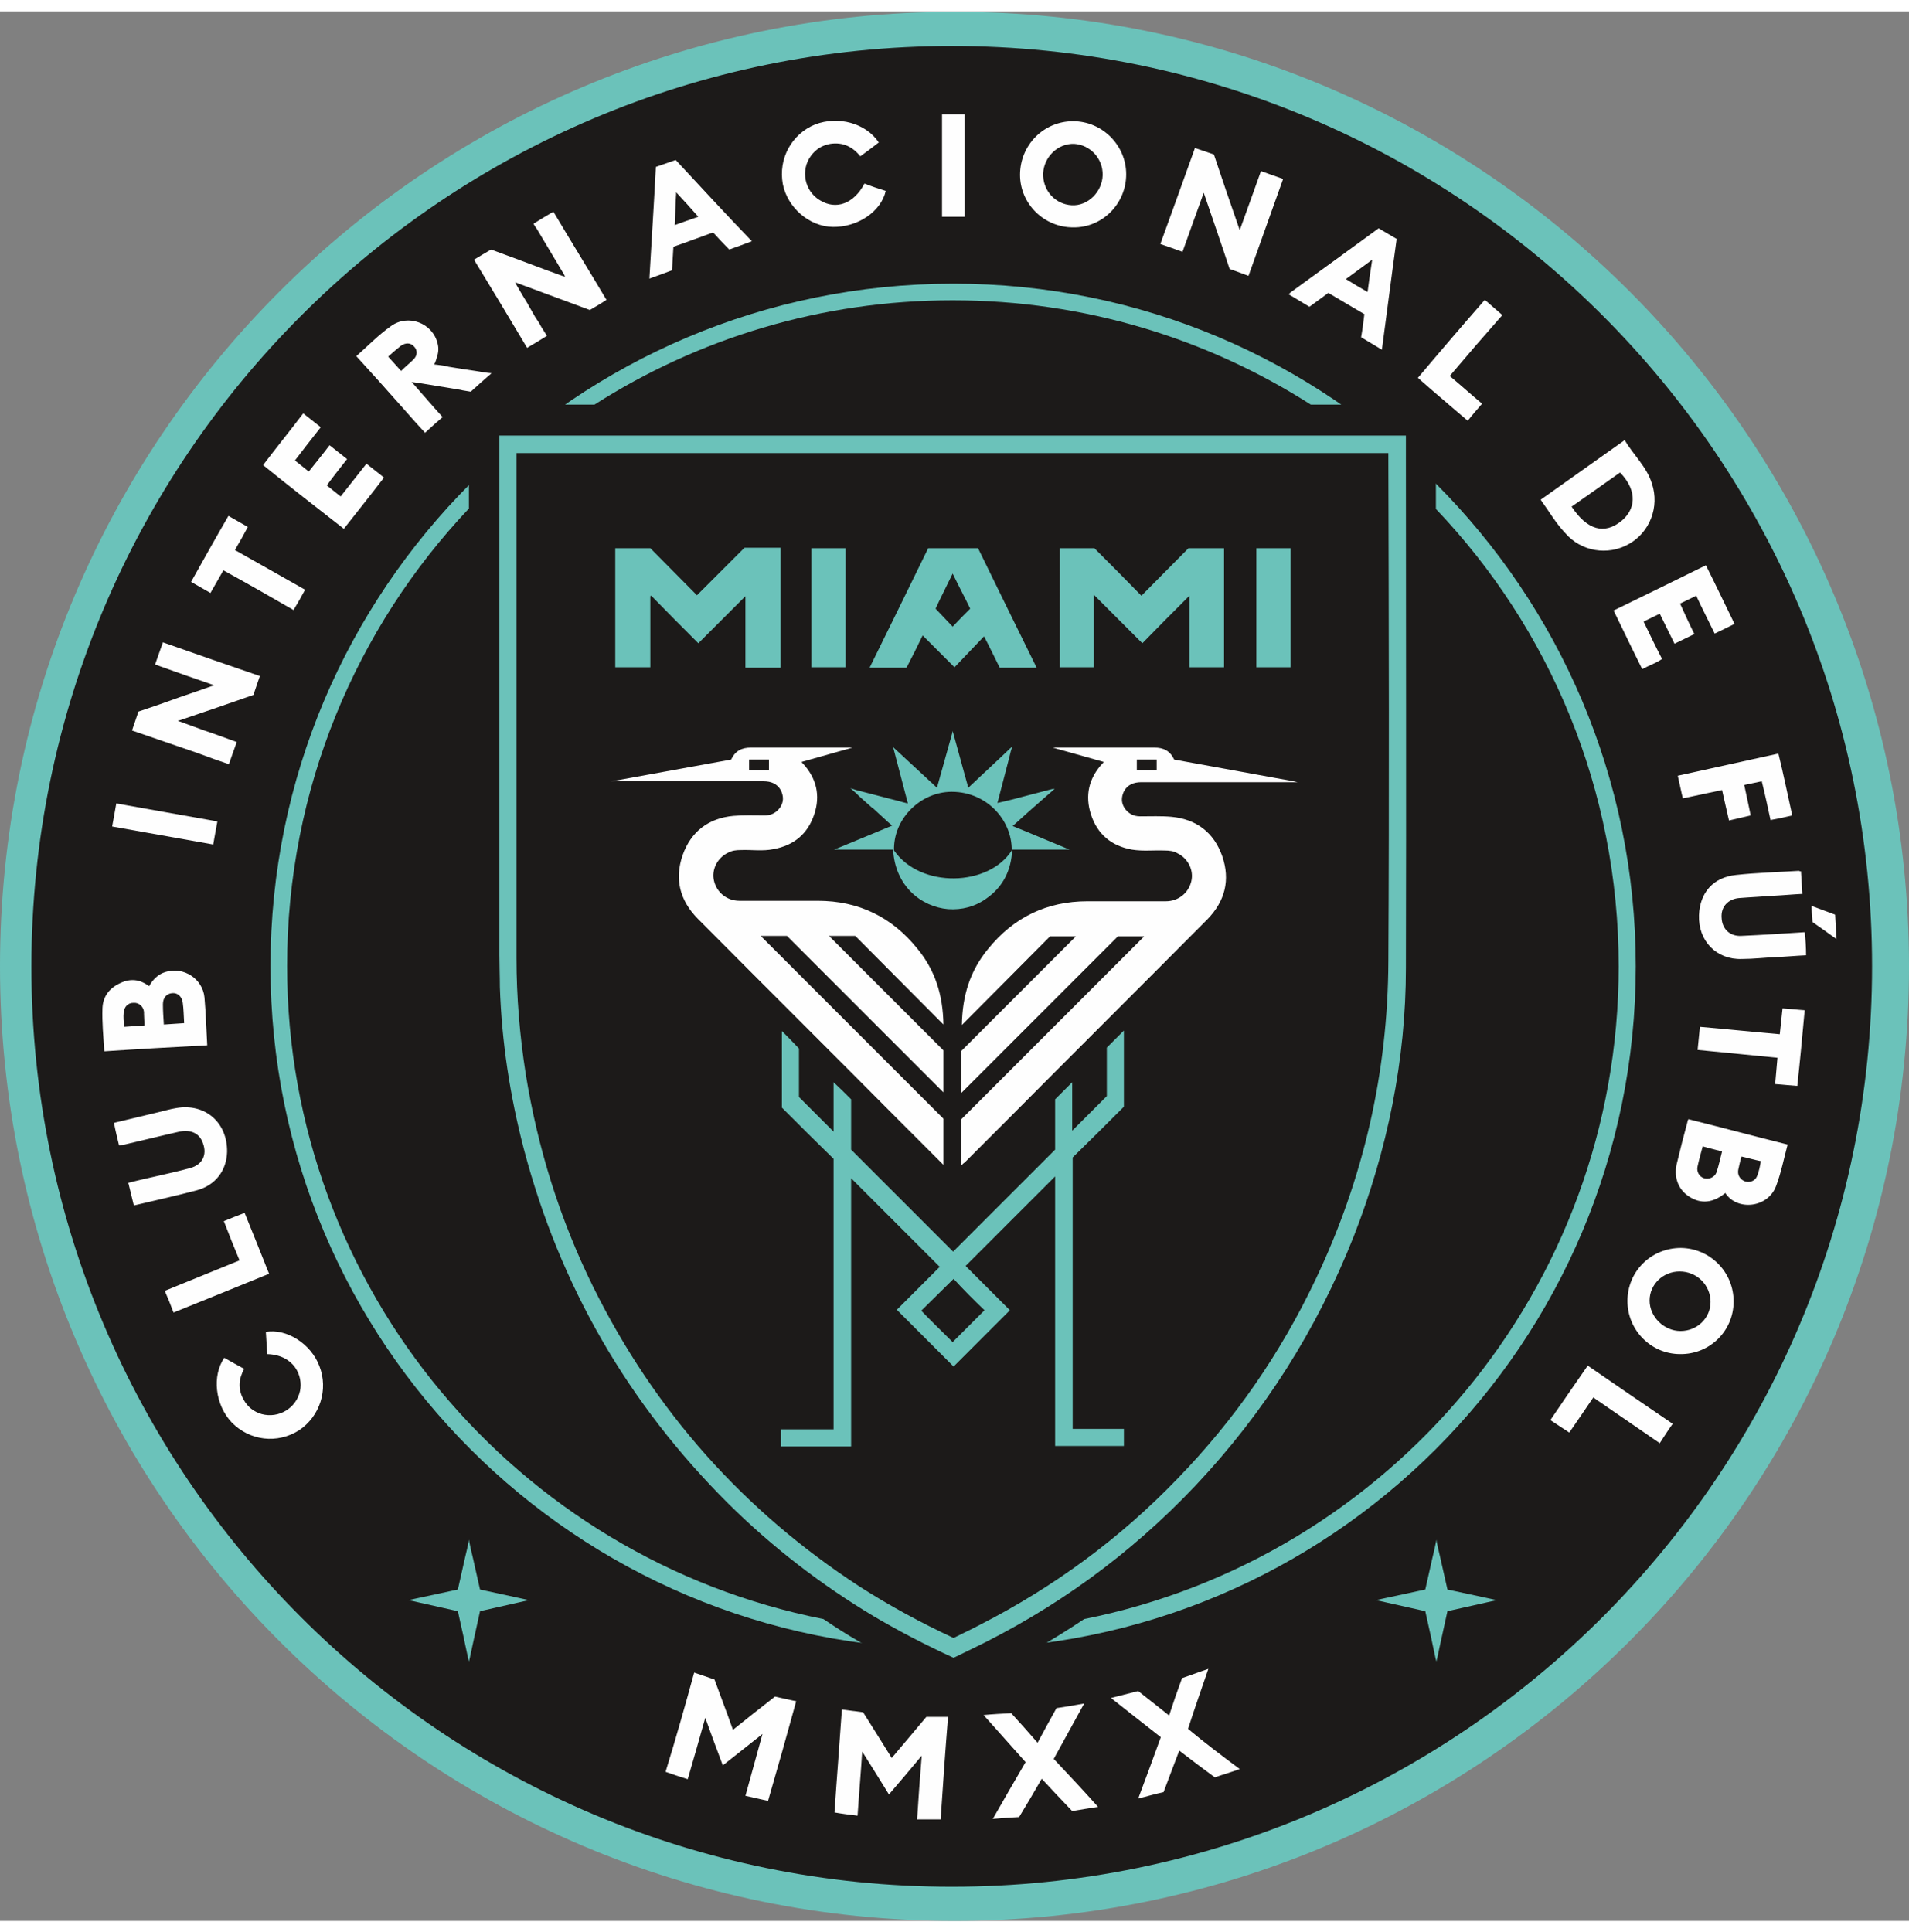 <svg height="2500" viewBox="81.4 77.5 413.6 413.7" width="2470" xmlns="http://www.w3.org/2000/svg"><rect x="81.4" y="77.5" width="413.6" height="413.7" fill="#808080" stroke="none"/><g clip-rule="evenodd" fill-rule="evenodd"><path d="m495 284.4c0 114.2-92.6 206.8-206.8 206.8s-206.8-92.6-206.8-206.8 92.6-206.8 206.8-206.8c114.2-.1 206.8 92.6 206.8 206.8zm0 0" fill="#6bc2ba"/><path d="m487 284.4c0 110.1-89.3 199.4-199.4 199.4s-199.4-89.3-199.4-199.4c.1-110.1 89.3-199.4 199.5-199.4 110.1 0 199.3 89.3 199.3 199.4zm0 0" fill="#1c1a19"/><path d="m435.8 284.4c0 81.7-66.2 147.9-147.9 147.9s-147.9-66.2-147.9-147.9 66.2-147.9 147.9-147.9c81.6-.1 147.9 66.2 147.9 147.9zm0 0" fill="#6bc2ba"/><path d="m432.1 284.4c0 69.9-49.8 128.2-115.8 141.4-7 4.7-14.4 8.9-22.1 12.6-1.1.5-2.1 1-3.2 1.5l-2.8 1.4-2.8-1.3c-6.3-2.9-12.4-6-18-9.4-2.6-1.5-5.1-3.1-7.6-4.8-66.2-13.1-116.2-71.4-116.2-141.5 0-38.4 15-73.3 39.4-99.1v-22.5h27.2c22.4-14.3 49-22.6 77.6-22.6s55.2 8.3 77.6 22.6h27.1v22.6c24.6 25.8 39.6 60.7 39.6 99.1zm0 0" fill="#1c1a19"/><path d="m375.7 283.3c-.1 22.9-5.2 45.2-15.2 66.2-7.3 15.2-16.9 29.1-28.6 41.3-11.9 12.4-25.8 22.6-41 30.4-.9.5-1.9.9-2.9 1.4-5.9-2.9-11.4-5.9-16.7-9.4-24.1-15.7-42.7-36.7-55.5-62.4-6.8-13.8-11.5-28.7-14-44.2-1.3-8.1-1.9-16.2-1.9-24v-102.8h175.8v27.3c0 24.9.1 50.8 0 76.2zm0 0" fill="#1c1a19"/><path d="m382.2 283.3c-.1 24.1-5.4 47.2-15.8 69-7.6 16-17.5 30.3-29.8 43-12.5 13-26.8 23.5-42.8 31.7-1.9 1-3.8 1.9-5.8 2.9-7.1-3.3-13.9-7-20.3-11.1-25.2-16.4-44.5-38.1-57.8-65-7.2-14.6-12-30-14.6-46.1-1.3-8.3-2-16.7-2-25.1v-109.4h188.9v1.4c.1 36.2.2 72.5 0 108.7zm3.8-109.3v-4.6h-196.4v112.5c0 2.3.1 4.7.1 7 .4 11.9 2.2 23.6 5.2 35.1 7.8 29.6 22.6 55.2 44.3 76.8 9.5 9.4 20 17.5 31.5 24.4 5.6 3.3 11.4 6.3 17.3 9 1.1-.5 2.2-1.1 3.3-1.6 18.6-8.9 34.9-20.7 49.1-35.7 14.9-15.8 26.3-33.8 34.3-54 7.3-18.7 11.3-38.2 11.3-58.2.1-37 0-73.9 0-110.7zm-200.6 245.4c-.7-3-1.3-5.9-2-8.8l-.3-1.4-.1-.6-.1.6c-.1.5-.2.9-.3 1.4-.7 2.9-1.3 5.8-2 8.8l-10.7 2.3 10.7 2.4c.5 2.4 1.1 4.8 1.6 7.3l.6 2.8.2.8.2-.8.6-2.8c.5-2.4 1.1-4.9 1.6-7.3l10.6-2.4zm209.6 0c-.7-3-1.3-5.9-2-8.8l-.3-1.4-.1-.6-.1.6c-.1.5-.2.9-.3 1.4-.7 2.9-1.3 5.8-2 8.8l-10.7 2.3 10.7 2.4c.5 2.4 1.1 4.8 1.6 7.3l.6 2.8.2.8.2-.8.6-2.8c.5-2.4 1.1-4.9 1.6-7.3l10.7-2.4zm0 0" fill="#6bc2ba"/><path d="m285.2 469.2h-5.1c.3-4.6.6-9 1-13.8-2.4 2.9-4.7 5.6-7.1 8.4-1.9-3.1-3.8-6.1-5.8-9.3-.3 4.8-.7 9.3-1 13.9-1.7-.2-3.3-.4-5-.7.5-7.5 1.1-14.9 1.6-22.3 1.6.2 3.1.4 4.6.6 2 3.2 4.1 6.5 6.2 9.9 2.6-3.1 5.1-6 7.5-8.9h4.7c-.6 7.3-1.1 14.7-1.6 22.2zm-53.4-31.8c1.5.5 2.9 1 4.4 1.5 1.3 3.6 2.7 7.2 4 10.9 3-2.4 6-4.8 9.1-7.2 1.5.3 3 .7 4.6 1-2 7.3-4 14.4-6.1 21.6-1.7-.4-3.2-.7-4.9-1.1 1.2-4.4 2.4-8.7 3.7-13.4-3 2.4-5.7 4.5-8.6 6.8-1.3-3.4-2.5-6.7-3.8-10.3-1.3 4.6-2.5 8.9-3.8 13.3-1.6-.5-3.1-1-4.8-1.6 2.2-7.1 4.2-14.2 6.2-21.5zm118.2 20.9c-1.9.7-3.7 1.2-5.4 1.8-2.6-1.9-5.1-3.8-7.7-5.8-1.2 3.1-2.3 6.1-3.4 9-1.8.4-3.6.9-5.5 1.4 1.7-4.5 3.3-8.9 4.9-13.3-3.6-2.8-7.1-5.6-10.8-8.5 2-.5 3.9-1 5.9-1.5 2.2 1.7 4.4 3.5 6.7 5.3.9-2.8 1.8-5.4 2.8-8.1 1.8-.6 3.6-1.3 5.7-2-1.5 4.4-3 8.6-4.4 13 3.6 3 7.3 5.8 11.2 8.7zm-43.8-5.7c1.4-2.6 2.7-5 4.1-7.5 2-.3 3.9-.6 6-1l-6.6 12c3.2 3.4 6.4 6.8 9.6 10.4-2 .3-3.8.6-5.6.9-2.2-2.3-4.4-4.6-6.6-7-1.6 2.8-3.2 5.5-4.9 8.3-1.8.1-3.6.2-5.7.4 2.4-4.2 4.7-8.2 7.1-12.3-3-3.4-6-6.7-9.1-10.2 2.1-.2 4-.3 6-.4 1.9 2.1 3.8 4.2 5.7 6.4zm139.1-102.1c-3.6 0-6.5 2.8-6.5 6.3s3.1 6.6 6.7 6.6 6.5-2.8 6.5-6.3c0-3.6-2.9-6.6-6.7-6.6zm11.7 6.5c0 6.4-5.2 11.5-11.6 11.4-6.3 0-11.4-5.2-11.4-11.5 0-6.4 5.1-11.5 11.6-11.5 6.3.1 11.4 5.2 11.4 11.6zm1.7-31.4c-.3 1-.5 2-.7 2.9-.2 1.1.4 2.1 1.5 2.5 1 .3 2.2-.1 2.6-1.2.4-1 .6-2 .8-3.2-1.5-.3-2.8-.7-4.2-1zm-8.4-2.2c-.4 1.5-.8 2.9-1.1 4.3-.3 1.2.4 2.3 1.4 2.6 1.1.3 2.3-.2 2.7-1.3.5-1.5.8-3 1.2-4.5-1.5-.4-2.8-.7-4.2-1.1zm4.9 10.1c-2.7 2.2-5.3 2.4-7.8.8s-3.5-4.4-2.6-7.6c.7-2.9 1.4-5.7 2.2-8.6 0-.2.1-.3.2-.6 7.2 1.8 14.3 3.7 21.5 5.5-.8 3-1.4 6.1-2.5 9-1.8 4.8-8.5 5.4-11 1.5zm17.2-39.6c-.5 5.5-1 10.9-1.6 16.4-1.6-.1-3.2-.3-4.8-.4.2-1.9.3-3.8.5-5.7-5.8-.6-11.5-1.1-17.3-1.7.2-1.7.3-3.3.5-5 5.8.5 11.5 1.1 17.3 1.6.2-1.9.4-3.7.6-5.6 1.7.1 3.2.3 4.8.4zm-55.1 88.8c2.7-4 5.3-7.8 8.1-11.8 6.1 4.2 12.2 8.4 18.4 12.6-1 1.4-1.9 2.8-2.8 4.2l-14.4-9.9c-1.7 2.5-3.4 5-5.2 7.6-1.4-.9-2.7-1.8-4.1-2.7zm52.4-131c-1.6.4-3.1.7-4.7 1-.6-2.8-1.2-5.6-1.9-8.4l-3.8.8c.5 2.2.9 4.3 1.4 6.6-1.6.4-3.1.7-4.7 1.1-.5-2.2-1-4.3-1.5-6.6-2.8.6-5.6 1.2-8.5 1.8-.4-1.6-.7-3.2-1.1-4.9 7.3-1.6 14.5-3.2 21.8-4.8 1.1 4.4 2 8.9 3 13.4zm1.9 12.1c.1 1.6.2 3.2.3 4.9-2.1.1-4.1.3-6.2.4-2.5.2-5 .3-7.5.5-2.4.2-4 1.9-3.8 4.3.1 2.4 1.8 4 4.2 3.9 4.6-.2 9.1-.5 13.8-.8.2 1.6.3 3.3.3 5-2.2.1-4.3.3-6.5.4-2.5.1-4.9.4-7.4.4-5.5.2-9.5-3.9-9.3-9.5.2-4.9 3.1-8.2 8-8.7 4.5-.5 9.1-.6 13.7-.9 0 .1.2.1.4.1zm2.5 11c-.1-1.2-.2-2.3-.2-3.5 1.7.6 3.4 1.3 5.1 1.9.1 1.7.2 3.4.3 5.3-1.9-1.4-3.5-2.5-5.2-3.7zm-52.2-90c3.4 5.1 7.1 6.1 10.8 3.1 2.8-2.3 3.8-6.2-.3-10.5-3.4 2.4-6.9 4.9-10.5 7.4zm-6.7-1.5c6.1-4.3 12.1-8.6 18.2-12.9 1.9 3.2 4.8 5.8 5.9 9.4 1.7 5.1-.5 10.6-5 13.1-4.6 2.6-10.4 1.6-13.8-2.4-2-2.1-3.5-4.7-5.3-7.2zm33.3 29.1c-1.5.7-2.8 1.4-4.3 2.1-1.1-2.2-2.1-4.3-3.2-6.5-1.2.6-2.3 1.1-3.5 1.7 1.3 2.7 2.6 5.4 4 8.1-1.3.9-2.8 1.4-4.3 2.2-2.1-4.2-4.1-8.4-6.2-12.7 6.6-3.2 13.3-6.5 20-9.8 2.1 4.2 4.1 8.4 6.2 12.7-1.4.7-2.8 1.4-4.3 2.1-1.3-2.7-2.7-5.4-4-8.2-1.2.6-2.3 1.1-3.5 1.7 1 2.2 2 4.4 3.1 6.6zm-108.2-105.3c1.4.5 2.7.9 4.1 1.4 1.8 5.4 3.6 10.7 5.6 16.4 1.6-4.4 3.1-8.6 4.6-12.8 1.6.6 3.1 1.1 4.8 1.7l-7.5 21c-1.4-.5-2.7-1-4.1-1.5-1.8-5.5-3.7-10.9-5.6-16.5-1.6 4.4-3.1 8.6-4.6 12.8-1.6-.6-3.1-1.1-4.8-1.7 2.5-6.9 5-13.8 7.5-20.8zm-220 124-.4.1.3.1 3.3 1.2 1.9.7c2.4.8 4.8 1.7 7.3 2.6-.6 1.6-1.1 3.1-1.7 4.8-2.1-.7-4.1-1.4-6.2-2.2l-1.7-.6-3.5-1.2-9.6-3.3c.5-1.4.9-2.7 1.4-4.1 3-1 5.9-2 8.9-3.1 2.4-.8 4.9-1.7 7.5-2.6-4.4-1.5-8.6-3-12.8-4.5.6-1.6 1.1-3.2 1.7-4.8 7.1 2.5 14 4.9 21 7.3-.5 1.4-.9 2.7-1.4 4.1-3.8 1.3-7.7 2.7-11.6 4zm200-118.1c.1-3.6-2.7-6.6-6.2-6.8-3.5-.1-6.5 2.8-6.7 6.4-.1 3.7 2.6 6.7 6.2 6.9 3.5.2 6.6-2.9 6.7-6.5zm5.1-.2c0 6.4-5.2 11.6-11.5 11.5-6.3 0-11.5-5.1-11.5-11.4 0-6.4 5.1-11.6 11.5-11.6 6.3 0 11.5 5.2 11.5 11.5zm52.3 25.5c.3-2.3.6-4.5 1-7-2 1.5-3.8 2.8-5.7 4.2 1.6 1 3.1 1.9 4.7 2.8zm-.7 4.8c-2.7-1.6-5.3-3.1-7.8-4.6-1.4 1-2.7 2-4.1 3l-4.5-2.7.4-.4c6.3-4.6 12.7-9.2 19.1-13.9 1.2.7 2.5 1.5 3.9 2.3-1.1 7.9-2.1 15.9-3.2 24l-4.5-2.7c.3-1.7.5-3.3.7-5zm-149.4-19.3.2-5.2c0-.6.1-1.2.1-1.9 1.7 1.8 3.2 3.5 4.8 5.3-1.8.6-3.4 1.2-5.1 1.8zm.2-14.1c-1.5.5-2.8 1-4.3 1.5-.1 1.8-.2 3.6-.3 5.5l-.2 3.5c-.3 5-.6 10.1-.9 15.2 1.7-.6 3.3-1.2 4.9-1.8l.3-5.1c2.9-1 5.8-2.1 8.6-3.1 1.2 1.3 2.3 2.5 3.5 3.7 1.7-.6 3.3-1.2 4.9-1.8-5.6-5.8-11-11.7-16.5-17.6zm44-3.8c-1.3 1-2.6 2-4 3-1.7-2.1-3.8-3.1-6.5-2.7-1.7.3-3.1 1.1-4.2 2.6-2.3 3.1-1.4 7.6 1.9 9.6 3.5 2.2 7.4.8 9.7-3.6 1.5.6 3 1.1 4.6 1.6-1 4.5-6.1 7.9-11.5 7.8-5.1-.1-9.8-4.2-10.8-9.3-1-5.5 1.9-10.8 7-12.9 5-1.9 11-.3 13.8 3.9zm-124.7 58.7c1.3 1 2.5 2 3.8 3-1.9 2.4-3.7 4.7-5.6 7.2l3 2.4c1.5-1.9 3-3.7 4.5-5.7 1.3 1 2.5 2 3.8 3-1.5 1.9-3 3.8-4.4 5.7l3 2.4c1.9-2.4 3.7-4.7 5.6-7.1 1.3 1 2.5 2 3.8 3-2.9 3.8-5.8 7.4-8.7 11.1-5.9-4.6-11.7-9.1-17.5-13.8 2.9-3.8 5.8-7.4 8.7-11.2zm-17.3 34c-1 1.7-1.8 3.2-2.8 4.9l-4.2-2.4c2.7-4.8 5.3-9.5 8.1-14.3l4.2 2.4c-.9 1.7-1.8 3.3-2.8 5 5.1 2.9 10.1 5.7 15.2 8.6-.8 1.5-1.6 2.9-2.5 4.4-5-2.9-10.1-5.8-15.2-8.6zm265.7-42.1c2.4 2 4.6 4 7 6-1.1 1.3-2.1 2.4-3.1 3.7-3.6-3.1-7.2-6.1-10.8-9.3 4.8-5.7 9.6-11.3 14.5-16.9 1.3 1.1 2.5 2.2 3.8 3.3-3.8 4.3-7.6 8.7-11.4 13.2zm-267 96.5c-.3 1.7-.6 3.2-.9 5l-21.9-3.9c.3-1.7.6-3.2.9-5 7.3 1.3 14.5 2.6 21.9 3.9zm157-153.2h4.9v22.2h-4.9zm-76.3 42.4-16.2-6 .2.4 1.4 2.4 1.1 1.8.1.2 1.6 2.8c.3.4.5.8.8 1.2l.5.9 1.2 1.9c-1.4.9-2.8 1.7-4.3 2.6-3.8-6.4-7.6-12.7-11.5-19.1 1.3-.8 2.5-1.5 3.7-2.2 4.1 1.5 8.1 3 12.1 4.5l3.3 1.2.4.1.3.1-.1-.1-.1-.2-.1-.2c-2-3.3-3.9-6.6-5.9-9.9-.1-.1-.2-.3-.3-.4-.1-.2-.2-.3-.3-.5l-.1-.2c1.4-.9 2.8-1.7 4.3-2.6 3.8 6.4 7.7 12.7 11.5 19.1-1.2.8-2.4 1.5-3.6 2.2zm-38.3 10.8c-.8.8-1.7 1.5-2.6 2.4-.9-1-1.8-2-2.8-3.1.9-.8 1.8-1.6 2.7-2.3 1.1-.8 2.2-.7 2.9.1.8.8.8 2-.2 2.9zm13.5 2.4-2.7-.4-3.1-.5-.4-.1c-.9-.2-1.8-.3-2.7-.4.2-.5.4-.9.5-1.4.4-1.1.5-2.1.2-3.2-1.1-4.4-6.4-6.4-10.1-3.7-2.7 1.9-5 4.3-7.5 6.5 3.3 3.6 6.5 7.2 9.7 10.8l3.1 3.5c.7.8 1.4 1.5 2.1 2.3 1.3-1.2 2.5-2.3 3.8-3.4-.6-.7-1.2-1.3-1.8-2l-4.2-4.8-.7-.8 1.5.2 1.2.2 7.9 1.3.4.1 1.8.3c1.5-1.4 2.9-2.6 4.5-4-1.2-.1-2.4-.3-3.5-.5zm-76.1 142.1c1.5-.1 2.9-.2 4.4-.3 0-.9-.1-1.7-.1-2.5v-.4c-.1-1.2-1.1-2.1-2.3-2-1.2 0-2 .9-2.1 2.1-.1 1 0 2 .1 3.1zm8.6-.5c1.5-.1 2.9-.2 4.4-.3-.1-1.6-.1-3-.3-4.4s-1.1-2.2-2.3-2.1-2 1-2 2.4c0 1.5.1 2.8.2 4.4zm-12.9 5.8c-.2-3.2-.5-6.2-.4-9.3.1-2.5 1.4-4.3 3.7-5.4 2.2-1.1 4.3-1 6.4.6.8-1.4 1.9-2.6 3.6-3.1 3.9-1.2 8 1.5 8.4 5.5.3 3.4.4 6.8.6 10.4-7.5.4-14.8.8-22.3 1.3zm3.2 20.4c-.4-1.7-.8-3.2-1.1-4.9 3.2-.8 6.4-1.5 9.6-2.3 1.3-.3 2.6-.7 3.9-.9 6.2-1.1 11.1 3.1 11 9.5-.1 4-2.5 7.2-6.5 8.3-4.5 1.2-9.1 2.2-13.7 3.3-.4-1.6-.8-3.2-1.2-4.9 2.3-.6 4.6-1.1 6.8-1.6s4.4-1 6.6-1.6c2.6-.7 3.7-2.8 2.8-5.3-.7-2.2-2.6-3.1-5.1-2.6-4 .9-8 1.9-11.9 2.8-.4.1-.7.1-1.2.2zm22.8 46c1.4.8 2.8 1.6 4.3 2.4-1.2 2.2-1.4 4.4-.1 6.7.9 1.6 2.2 2.6 3.9 3.1 3.7 1 7.5-1.3 8.3-5 .7-3.2-1.2-7.8-7.1-8l-.3-4.8c4.5-.8 9.8 2.6 11.6 7.4 2 5.1.1 10.9-4.4 13.9-4.7 3-10.7 2.3-14.6-1.7-3.6-3.8-4.3-10.1-1.6-14zm-11-9.8c-.6-1.6-1.2-3.1-1.9-4.7l16.2-6.6c-1.2-2.9-2.3-5.6-3.4-8.5 1.5-.6 2.9-1.2 4.5-1.8 1.8 4.4 3.5 8.7 5.3 13.2-6.9 2.8-13.7 5.6-20.7 8.4zm0 0" fill="#fefefe"/><path d="m275.1 259.3c-.2-6.6 5.3-12.3 11.8-12.7 7.9-.4 13.8 5.9 13.7 12.7-5 7.8-19.7 8.3-25.5 0zm38-.2-6-2.5c-2.1-.9-4.1-1.7-6.3-2.6 2.4-2.2 4.8-4.3 7.2-6.4l1.5-1.3.4-.4-.6.1-5 1.3c-2.2.6-4.5 1.2-6.8 1.7l2.5-9.6.4-1.6.3-1-.6.5-.4.4-1.8 1.7-6.4 6-.3.3-.1-.2-.1-.5c-.2-.8-.5-1.7-.7-2.5l-2.5-9.1-.1.5-3.3 11.8-9.5-8.8 3.2 12.2c-.5-.1-.8-.2-1.2-.3-.3-.1-.7-.2-1.1-.3l-8.9-2.3-.6-.2-.7-.2.3.2 1.1 1 .5.5 2.8 2.5.3.2c.8.7 1.6 1.5 2.4 2.2.5.5 1.1 1 1.7 1.5-3.4 1.4-6.7 2.8-9.9 4.1l-2.4 1-.3.1h12.8c.4 7.9 6.1 12.4 11.9 12.9 3 .2 5.8-.5 8.3-2.3 3.6-2.5 5.4-6.1 5.6-10.6h12.8zm-18.4 99.8-6.9 6.9c-2.2-2.2-4.6-4.5-6.8-6.8 2.3-2.3 4.7-4.6 7-6.9 2.1 2.3 4.4 4.6 6.7 6.8zm30.2-44.1v-16.5l-3.7 3.7v10.5l-7.5 7.5v-10.5l-3.7 3.7v10.9l-22.1 22.1-22.1-22.1v-10.9c-1.3-1.3-2.5-2.5-3.8-3.7v10.7l-7.5-7.5v-10.5c-1.4-1.5-2.6-2.7-3.7-3.8v16.6c3.7 3.7 7.4 7.4 11.2 11.1v58.6h-11.4v3.7h15.2v-58.1l19.2 19.2-9.3 9.3 12.3 12.3 12.2-12.2-9.6-9.6 19.4-19.4v58.4h14.9v-3.7h-11.1v-58.8c3.7-3.6 7.4-7.3 11.1-11zm0 0" fill="#6bc2ba"/><path d="m332 241.9h-4.3v-2.3h4.3zm29.7 2.4-3.9-.7c-7.3-1.3-14.7-2.7-22-4-.9-1.9-2.3-2.6-4.3-2.6h-22l.7.2.7.2 9.6 2.7c-.1.2-.1.3-.2.3-3 3.2-3.9 7-2.5 11.2s4.4 6.7 8.8 7.5c2.4.4 4.8.1 7.1.2 1 0 2 .1 2.8.6 2.3 1.1 3.6 3.7 3 6.1-.6 2.5-2.8 4.3-5.5 4.3h-17c-8.8 0-16 3.5-21.5 10.3-3.9 4.7-5.6 10.1-5.7 16.5 6.6-6.6 12.9-13 19.1-19.2h5.6l-24.8 24.8v9.1l33.9-33.9h5.7l-39.6 39.6v10c.3-.3.5-.5.7-.6l8.7-8.7c14.6-14.7 29.3-29.3 43.9-44 3.8-3.9 5-8.5 3.2-13.7-1.8-5.1-5.6-8-11-8.5-2.2-.2-4.5-.1-6.8-.1-1.4 0-2.5-.6-3.3-1.7-.8-1.2-.8-2.4-.2-3.7.8-1.5 2.2-2 3.8-2h33.8zm-118-2.4h4.3v-2.3h-4.3zm-29.8 2.4 3.9-.7c7.3-1.3 14.7-2.7 22-4 .9-1.9 2.3-2.6 4.3-2.6h22l-.7.2-.7.2-9.6 2.7c.1.2.1.3.2.3 3 3.2 3.9 7 2.5 11.1-1.4 4.2-4.4 6.7-8.8 7.5-2.4.5-4.8.1-7.1.2-1 0-1.9.1-2.8.6-2.3 1.1-3.6 3.7-3 6.1.6 2.5 2.8 4.3 5.5 4.3h17c8.8 0 16 3.5 21.5 10.3 3.9 4.7 5.6 10.1 5.7 16.5-6.6-6.6-12.9-13-19.1-19.2h-5.7l24.8 24.8v9.1l-33.9-33.9h-5.7l39.6 39.6v10l-.7-.7-8.7-8.7c-14.6-14.7-29.3-29.3-43.9-44-3.8-3.9-5-8.5-3.2-13.7 1.8-5.1 5.6-8 11-8.5 2.3-.2 4.5-.1 6.8-.1 1.4 0 2.5-.6 3.3-1.7.8-1.2.8-2.4.2-3.7-.8-1.5-2.2-2-3.8-2h-33.8zm0 0" fill="#fefefe"/><path d="m250.4 219.7h-7.5v-15.5l-10.2 10.2c-3.5-3.5-6.9-6.9-10.2-10.3-.1 0-.2.1-.2.1v15.4h-7.6v-25.8h7.6c3.3 3.3 6.7 6.8 10.1 10.2l10.3-10.3h7.8v26zm60.6-25.9h7.5c3.4 3.4 6.8 6.8 10.2 10.3 3.5-3.5 6.9-7 10.2-10.3h7.7v25.8h-7.5v-15.5c-3.5 3.5-6.9 6.9-10.2 10.3l-10.5-10.5v15.7h-7.4zm-19.4 13.1c-1.2-2.5-2.5-4.9-3.8-7.6-1.3 2.7-2.6 5.2-3.7 7.6 1.3 1.4 2.5 2.6 3.7 3.9 1.3-1.4 2.5-2.6 3.8-3.9zm14.4 12.8h-8c-1.1-2.2-2.2-4.5-3.4-6.8-2.1 2.2-4.3 4.5-6.4 6.7l-6.9-6.9c-1.2 2.5-2.3 4.7-3.5 7h-8c4.3-8.7 8.5-17.3 12.7-25.9h10.8c4.2 8.6 8.4 17.2 12.7 25.9zm-48.8-25.9h7.4v25.8h-7.4zm96.4 0h7.4v25.8h-7.4zm-87.7 52.5c0-.1.1-.2 0 0 .2-.1.1 0 0 0zm0 0" fill="#6bc2ba"/></g></svg>